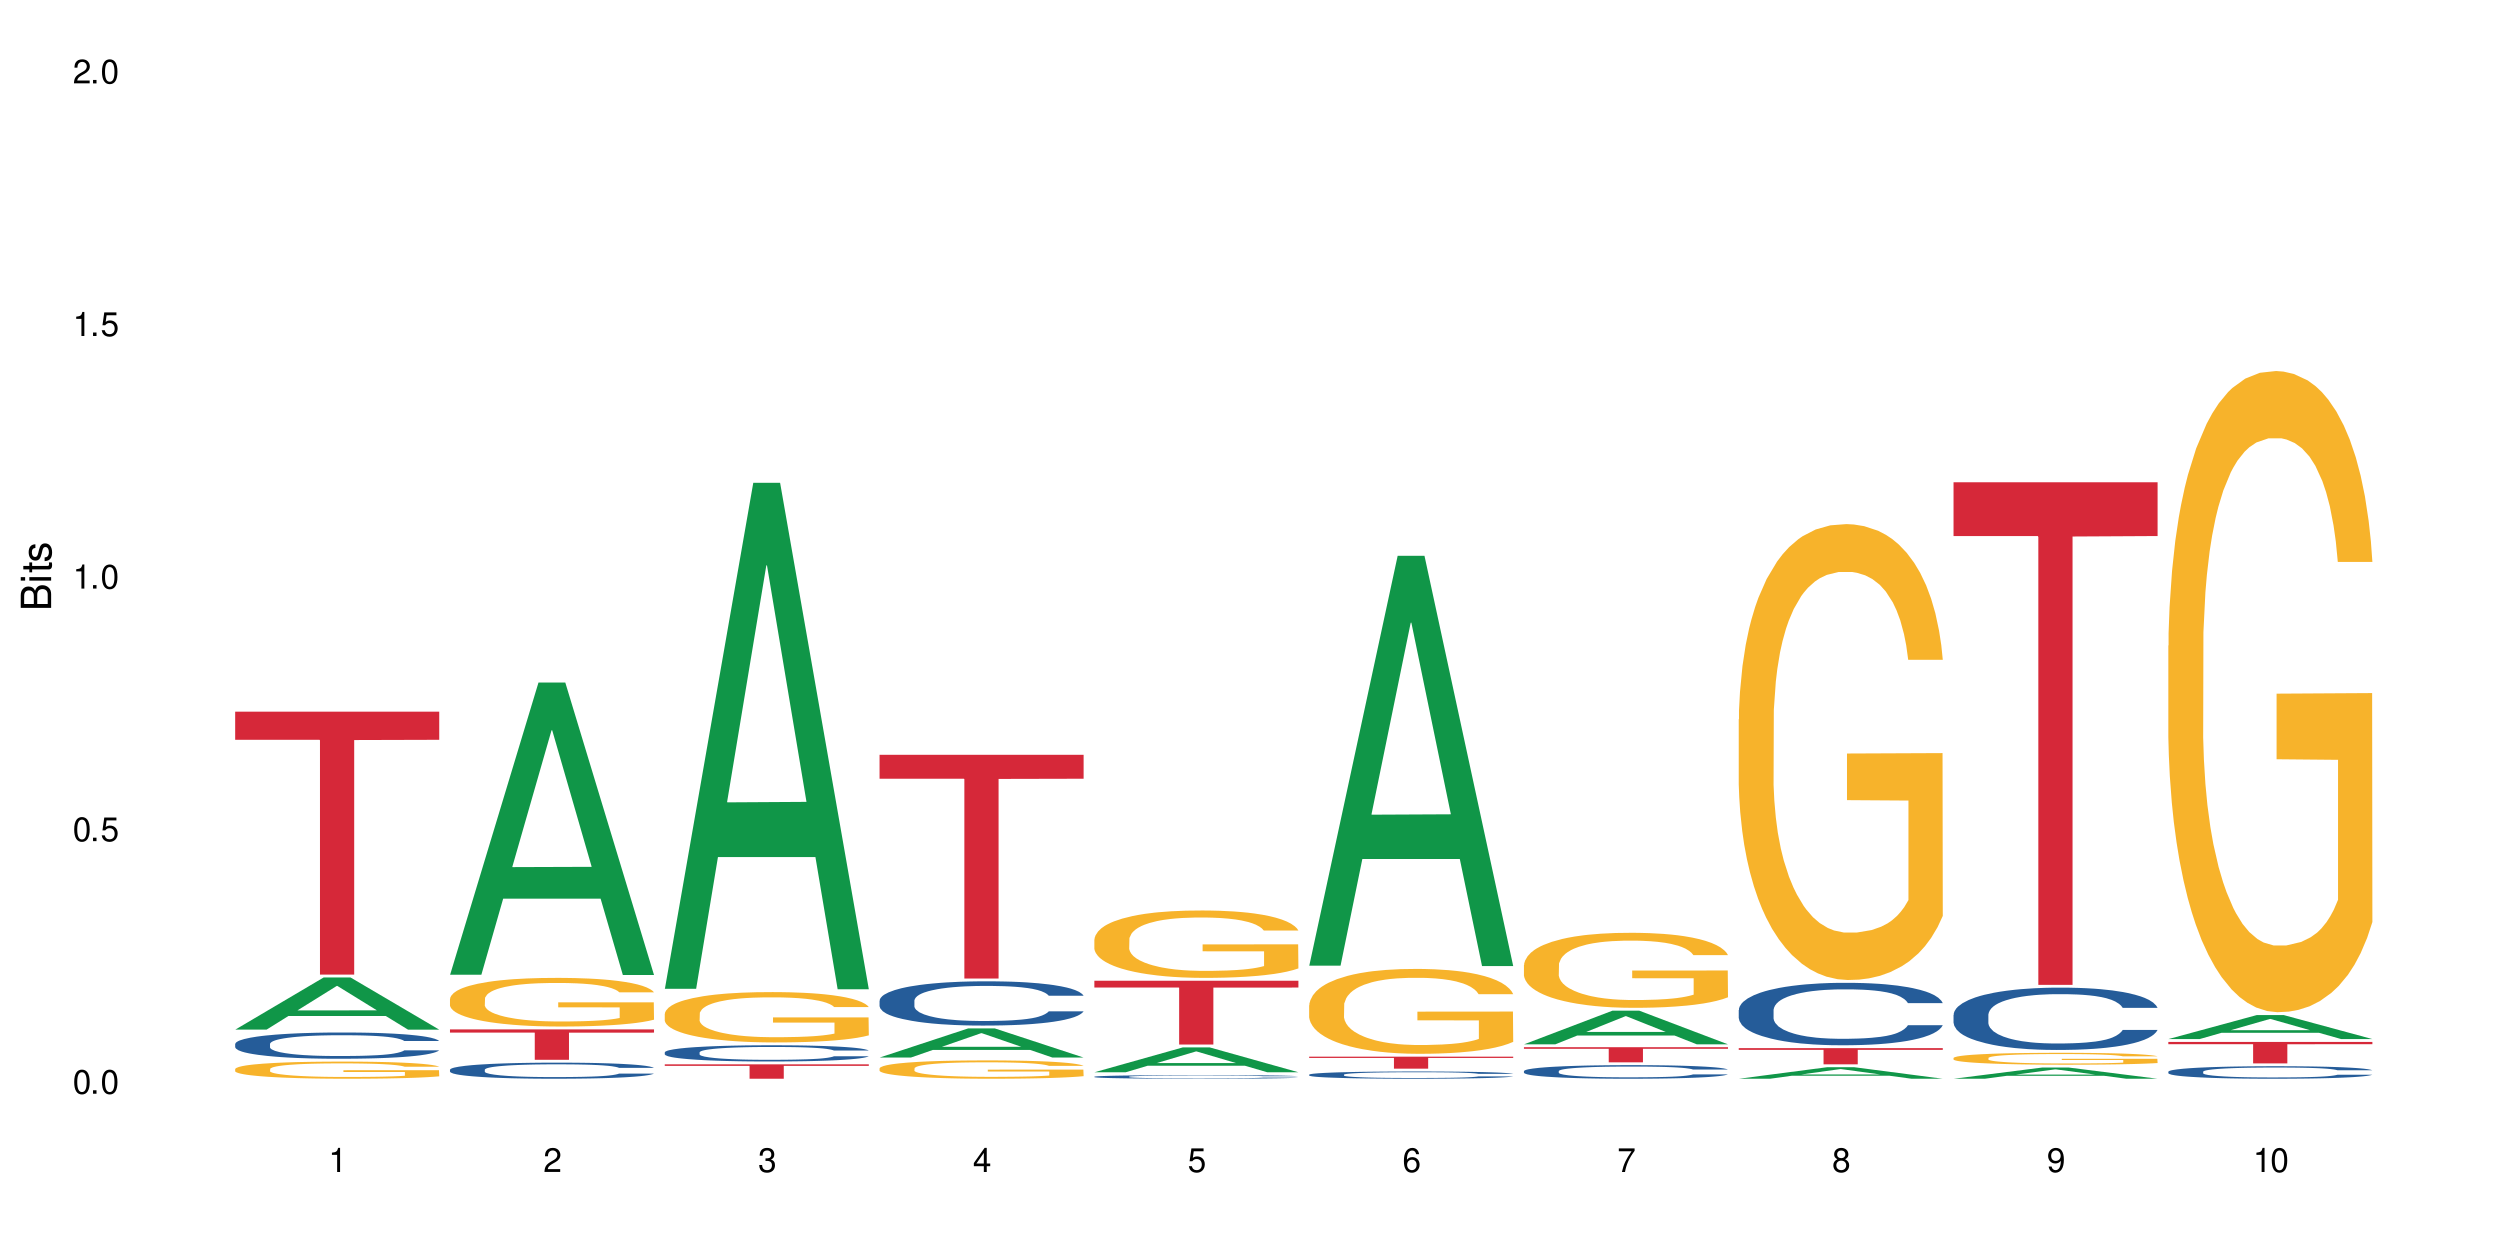 <?xml version="1.0" encoding="UTF-8"?>
<svg xmlns="http://www.w3.org/2000/svg" xmlns:xlink="http://www.w3.org/1999/xlink" width="720" height="360" viewBox="0 0 720 360">
<defs>
<g>
<g id="glyph-0-0">
</g>
<g id="glyph-0-1">
<path d="M 2.641 -6.938 C 2 -6.938 1.422 -6.656 1.078 -6.172 C 0.641 -5.562 0.406 -4.641 0.406 -3.359 C 0.406 -1.016 1.188 0.219 2.641 0.219 C 4.078 0.219 4.859 -1.016 4.859 -3.297 C 4.859 -4.641 4.656 -5.547 4.203 -6.172 C 3.844 -6.656 3.281 -6.938 2.641 -6.938 Z M 2.641 -6.188 C 3.547 -6.188 4 -5.25 4 -3.375 C 4 -1.406 3.562 -0.484 2.625 -0.484 C 1.734 -0.484 1.281 -1.438 1.281 -3.344 C 1.281 -5.25 1.734 -6.188 2.641 -6.188 Z M 2.641 -6.188 "/>
</g>
<g id="glyph-0-2">
<path d="M 1.828 -1 L 0.828 -1 L 0.828 0 L 1.828 0 Z M 1.828 -1 "/>
</g>
<g id="glyph-0-3">
<path d="M 4.562 -6.797 L 1.062 -6.797 L 0.547 -3.094 L 1.328 -3.094 C 1.719 -3.562 2.047 -3.734 2.578 -3.734 C 3.484 -3.734 4.062 -3.109 4.062 -2.094 C 4.062 -1.125 3.484 -0.531 2.578 -0.531 C 1.828 -0.531 1.375 -0.906 1.188 -1.672 L 0.328 -1.672 C 0.453 -1.109 0.547 -0.844 0.75 -0.594 C 1.125 -0.078 1.828 0.219 2.594 0.219 C 3.969 0.219 4.922 -0.781 4.922 -2.219 C 4.922 -3.562 4.031 -4.484 2.719 -4.484 C 2.25 -4.484 1.859 -4.359 1.469 -4.062 L 1.734 -5.969 L 4.562 -5.969 Z M 4.562 -6.797 "/>
</g>
<g id="glyph-0-4">
<path d="M 2.484 -4.938 L 2.484 0 L 3.328 0 L 3.328 -6.938 L 2.766 -6.938 C 2.469 -5.875 2.281 -5.734 0.984 -5.562 L 0.984 -4.938 Z M 2.484 -4.938 "/>
</g>
<g id="glyph-0-5">
<path d="M 4.859 -0.828 L 1.281 -0.828 C 1.359 -1.406 1.672 -1.781 2.5 -2.281 L 3.469 -2.828 C 4.406 -3.344 4.906 -4.062 4.906 -4.906 C 4.906 -5.484 4.672 -6.031 4.266 -6.406 C 3.859 -6.766 3.375 -6.938 2.719 -6.938 C 1.859 -6.938 1.219 -6.625 0.844 -6.031 C 0.609 -5.672 0.5 -5.234 0.484 -4.531 L 1.328 -4.531 C 1.359 -5.016 1.406 -5.281 1.531 -5.516 C 1.75 -5.938 2.188 -6.203 2.703 -6.203 C 3.469 -6.203 4.031 -5.641 4.031 -4.891 C 4.031 -4.344 3.719 -3.859 3.125 -3.516 L 2.234 -3 C 0.812 -2.172 0.406 -1.531 0.328 -0.016 L 4.859 -0.016 Z M 4.859 -0.828 "/>
</g>
<g id="glyph-0-6">
<path d="M 2.125 -3.188 L 2.578 -3.188 C 3.5 -3.188 3.984 -2.766 3.984 -1.922 C 3.984 -1.062 3.469 -0.531 2.594 -0.531 C 1.656 -0.531 1.203 -1 1.156 -2.016 L 0.312 -2.016 C 0.344 -1.453 0.438 -1.094 0.609 -0.781 C 0.953 -0.109 1.625 0.219 2.547 0.219 C 3.953 0.219 4.859 -0.625 4.859 -1.938 C 4.859 -2.828 4.516 -3.297 3.703 -3.594 C 4.344 -3.844 4.656 -4.328 4.656 -5.031 C 4.656 -6.219 3.875 -6.938 2.578 -6.938 C 1.203 -6.938 0.484 -6.172 0.453 -4.703 L 1.297 -4.703 C 1.312 -5.125 1.344 -5.359 1.453 -5.578 C 1.641 -5.969 2.062 -6.203 2.594 -6.203 C 3.344 -6.203 3.797 -5.75 3.797 -5 C 3.797 -4.516 3.609 -4.219 3.25 -4.047 C 3.016 -3.953 2.703 -3.922 2.125 -3.906 Z M 2.125 -3.188 "/>
</g>
<g id="glyph-0-7">
<path d="M 3.141 -1.672 L 3.141 0 L 3.984 0 L 3.984 -1.672 L 4.984 -1.672 L 4.984 -2.438 L 3.984 -2.438 L 3.984 -6.938 L 3.359 -6.938 L 0.266 -2.578 L 0.266 -1.672 Z M 3.141 -2.438 L 1 -2.438 L 3.141 -5.5 Z M 3.141 -2.438 "/>
</g>
<g id="glyph-0-8">
<path d="M 4.781 -5.125 C 4.609 -6.266 3.891 -6.938 2.844 -6.938 C 2.094 -6.938 1.422 -6.578 1.031 -5.953 C 0.594 -5.266 0.406 -4.422 0.406 -3.172 C 0.406 -2 0.578 -1.25 0.984 -0.641 C 1.359 -0.078 1.953 0.219 2.703 0.219 C 3.984 0.219 4.922 -0.75 4.922 -2.094 C 4.922 -3.375 4.062 -4.281 2.844 -4.281 C 2.172 -4.281 1.641 -4.031 1.281 -3.516 C 1.281 -5.234 1.828 -6.188 2.797 -6.188 C 3.391 -6.188 3.797 -5.797 3.938 -5.125 Z M 2.734 -3.531 C 3.547 -3.531 4.062 -2.953 4.062 -2.031 C 4.062 -1.156 3.484 -0.531 2.703 -0.531 C 1.922 -0.531 1.328 -1.188 1.328 -2.078 C 1.328 -2.938 1.906 -3.531 2.734 -3.531 Z M 2.734 -3.531 "/>
</g>
<g id="glyph-0-9">
<path d="M 4.984 -6.797 L 0.438 -6.797 L 0.438 -5.969 L 4.109 -5.969 C 2.5 -3.656 1.828 -2.234 1.328 0 L 2.219 0 C 2.594 -2.172 3.453 -4.047 4.984 -6.094 Z M 4.984 -6.797 "/>
</g>
<g id="glyph-0-10">
<path d="M 3.75 -3.656 C 4.469 -4.094 4.688 -4.438 4.688 -5.078 C 4.688 -6.172 3.844 -6.938 2.641 -6.938 C 1.438 -6.938 0.594 -6.172 0.594 -5.094 C 0.594 -4.438 0.812 -4.094 1.516 -3.656 C 0.734 -3.266 0.359 -2.703 0.359 -1.922 C 0.359 -0.656 1.281 0.219 2.641 0.219 C 3.984 0.219 4.922 -0.656 4.922 -1.922 C 4.922 -2.703 4.531 -3.266 3.75 -3.656 Z M 2.641 -6.188 C 3.359 -6.188 3.812 -5.75 3.812 -5.062 C 3.812 -4.406 3.344 -3.984 2.641 -3.984 C 1.922 -3.984 1.453 -4.406 1.453 -5.078 C 1.453 -5.75 1.922 -6.188 2.641 -6.188 Z M 2.641 -3.266 C 3.484 -3.266 4.062 -2.719 4.062 -1.906 C 4.062 -1.078 3.484 -0.531 2.625 -0.531 C 1.797 -0.531 1.219 -1.094 1.219 -1.906 C 1.219 -2.719 1.781 -3.266 2.641 -3.266 Z M 2.641 -3.266 "/>
</g>
<g id="glyph-0-11">
<path d="M 0.516 -1.578 C 0.672 -0.453 1.406 0.219 2.438 0.219 C 3.188 0.219 3.859 -0.141 4.266 -0.766 C 4.688 -1.453 4.891 -2.297 4.891 -3.547 C 4.891 -4.719 4.703 -5.453 4.312 -6.078 C 3.938 -6.641 3.344 -6.938 2.594 -6.938 C 1.297 -6.938 0.359 -5.969 0.359 -4.625 C 0.359 -3.344 1.234 -2.453 2.453 -2.453 C 3.094 -2.453 3.578 -2.672 4.016 -3.203 C 4 -1.484 3.469 -0.531 2.5 -0.531 C 1.906 -0.531 1.484 -0.906 1.359 -1.578 Z M 2.578 -6.203 C 3.375 -6.203 3.969 -5.531 3.969 -4.641 C 3.969 -3.797 3.391 -3.188 2.547 -3.188 C 1.734 -3.188 1.234 -3.766 1.234 -4.688 C 1.234 -5.562 1.797 -6.203 2.578 -6.203 Z M 2.578 -6.203 "/>
</g>
<g id="glyph-1-0">
</g>
<g id="glyph-1-1">
<path d="M 0 -0.953 L 0 -4.891 C 0 -5.719 -0.234 -6.344 -0.734 -6.797 C -1.188 -7.234 -1.812 -7.469 -2.5 -7.469 C -3.547 -7.469 -4.188 -7 -4.625 -5.875 C -4.984 -6.688 -5.625 -7.094 -6.531 -7.094 C -7.172 -7.094 -7.734 -6.859 -8.141 -6.391 C -8.562 -5.922 -8.75 -5.344 -8.75 -4.5 L -8.75 -0.953 Z M -4.984 -2.062 L -7.766 -2.062 L -7.766 -4.219 C -7.766 -4.844 -7.688 -5.203 -7.453 -5.5 C -7.219 -5.812 -6.859 -5.969 -6.375 -5.969 C -5.891 -5.969 -5.531 -5.812 -5.297 -5.5 C -5.062 -5.203 -4.984 -4.844 -4.984 -4.219 Z M -0.984 -2.062 L -4 -2.062 L -4 -4.781 C -4 -5.766 -3.438 -6.359 -2.484 -6.359 C -1.547 -6.359 -0.984 -5.766 -0.984 -4.781 Z M -0.984 -2.062 "/>
</g>
<g id="glyph-1-2">
<path d="M -6.281 -1.797 L -6.281 -0.797 L 0 -0.797 L 0 -1.797 Z M -8.75 -1.797 L -8.75 -0.797 L -7.484 -0.797 L -7.484 -1.797 Z M -8.75 -1.797 "/>
</g>
<g id="glyph-1-3">
<path d="M -6.281 -3.047 L -6.281 -2.016 L -8.016 -2.016 L -8.016 -1.016 L -6.281 -1.016 L -6.281 -0.172 L -5.469 -0.172 L -5.469 -1.016 L -0.719 -1.016 C -0.078 -1.016 0.281 -1.453 0.281 -2.234 C 0.281 -2.5 0.25 -2.719 0.188 -3.047 L -0.641 -3.047 C -0.609 -2.906 -0.594 -2.766 -0.594 -2.562 C -0.594 -2.141 -0.719 -2.016 -1.156 -2.016 L -5.469 -2.016 L -5.469 -3.047 Z M -6.281 -3.047 "/>
</g>
<g id="glyph-1-4">
<path d="M -4.531 -5.25 C -5.766 -5.25 -6.469 -4.422 -6.469 -2.969 C -6.469 -1.516 -5.719 -0.562 -4.547 -0.562 C -3.562 -0.562 -3.094 -1.062 -2.734 -2.562 L -2.516 -3.484 C -2.344 -4.188 -2.094 -4.469 -1.641 -4.469 C -1.047 -4.469 -0.641 -3.875 -0.641 -3 C -0.641 -2.453 -0.797 -2 -1.062 -1.75 C -1.25 -1.594 -1.422 -1.531 -1.875 -1.469 L -1.875 -0.406 C -0.422 -0.453 0.281 -1.266 0.281 -2.922 C 0.281 -4.5 -0.5 -5.516 -1.719 -5.516 C -2.656 -5.516 -3.172 -4.984 -3.469 -3.734 L -3.703 -2.766 C -3.891 -1.953 -4.156 -1.609 -4.594 -1.609 C -5.188 -1.609 -5.547 -2.125 -5.547 -2.938 C -5.547 -3.75 -5.203 -4.172 -4.531 -4.203 Z M -4.531 -5.25 "/>
</g>
</g>
</defs>
<rect x="-72" y="-36" width="864" height="432" fill="rgb(100%, 100%, 100%)" fill-opacity="1"/>
<path fill-rule="nonzero" fill="rgb(6.275%, 58.824%, 28.235%)" fill-opacity="1" d="M 67.73 296.531 L 67.793 296.516 L 93.223 281.504 L 100.945 281.504 L 126.5 296.543 L 117.52 296.543 L 111.117 292.617 L 83.051 292.617 L 76.773 296.531 L 67.73 296.531 L 85.75 290.996 L 108.543 290.98 L 97.176 283.961 L 97.051 283.945 L 96.926 283.988 L 85.688 290.98 L 85.75 290.996 Z M 67.73 296.531 "/>
<path fill-rule="nonzero" fill="rgb(14.51%, 36.078%, 60%)" fill-opacity="1" d="M 67.73 300.652 L 67.801 300.645 L 67.801 300.48 L 68.02 300.219 L 68.52 299.887 L 69.02 299.656 L 70.312 299.25 L 72.102 298.855 L 73.965 298.551 L 75.328 298.371 L 76.547 298.234 L 79.34 297.977 L 81.133 297.848 L 83.066 297.73 L 85.434 297.613 L 87.152 297.543 L 91.023 297.434 L 93.891 297.383 L 96.113 297.363 L 100.914 297.363 L 103.781 297.391 L 105.859 297.426 L 108.152 297.48 L 110.086 297.543 L 113.457 297.695 L 116.465 297.887 L 117.828 298 L 119.977 298.215 L 121.625 298.422 L 122.773 298.602 L 124.062 298.855 L 125.207 299.168 L 126.07 299.52 L 126.5 299.816 L 116.465 299.816 L 115.965 299.539 L 115.391 299.324 L 114.316 299.043 L 113.238 298.844 L 111.734 298.641 L 110.375 298.512 L 108.512 298.379 L 106.863 298.297 L 105.141 298.234 L 103.492 298.191 L 100.34 298.152 L 96.684 298.152 L 95.324 298.164 L 92.527 298.219 L 91.023 298.27 L 88.871 298.363 L 87.367 298.453 L 85.578 298.594 L 84.359 298.711 L 82.852 298.891 L 81.777 299.051 L 80.559 299.277 L 79.844 299.449 L 79.199 299.645 L 78.625 299.871 L 78.195 300.113 L 77.906 300.367 L 77.766 300.617 L 77.766 301.688 L 77.906 301.938 L 78.266 302.227 L 79.199 302.648 L 80.559 303.016 L 82.137 303.305 L 83.641 303.512 L 84.5 303.609 L 85.648 303.719 L 87.441 303.859 L 90.02 303.996 L 91.523 304.051 L 93.816 304.105 L 96.184 304.133 L 99.336 304.133 L 102.133 304.105 L 103.996 304.074 L 105.93 304.016 L 108.582 303.898 L 110.23 303.789 L 111.664 303.656 L 112.738 303.527 L 113.457 303.414 L 114.531 303.203 L 115.391 302.969 L 116.035 302.727 L 116.465 302.488 L 126.5 302.488 L 126.07 302.766 L 125.422 303.035 L 124.777 303.234 L 123.777 303.477 L 122.629 303.691 L 120.98 303.934 L 119.617 304.094 L 117.828 304.266 L 116.18 304.398 L 114.387 304.516 L 111.734 304.652 L 110.016 304.723 L 108.152 304.785 L 105.93 304.84 L 103.137 304.887 L 100.125 304.914 L 97.328 304.922 L 94.32 304.91 L 92.098 304.879 L 89.16 304.82 L 85.504 304.695 L 82.852 304.562 L 80.773 304.434 L 78.984 304.293 L 76.977 304.105 L 74.395 303.805 L 72.82 303.566 L 71.746 303.375 L 70.527 303.105 L 69.664 302.863 L 68.664 302.477 L 67.945 301.984 L 67.73 301.605 Z M 67.73 300.652 "/>
<path fill-rule="nonzero" fill="rgb(96.863%, 70.196%, 16.863%)" fill-opacity="1" d="M 67.73 307.855 L 67.801 307.852 L 67.801 307.762 L 68.09 307.559 L 68.805 307.277 L 69.738 307.047 L 70.742 306.867 L 71.387 306.773 L 72.461 306.637 L 73.395 306.539 L 75.758 306.336 L 78.77 306.148 L 80.418 306.066 L 82.281 305.988 L 84.93 305.902 L 86.148 305.871 L 89.875 305.801 L 94.105 305.754 L 98.762 305.742 L 100.914 305.746 L 103.852 305.762 L 107.863 305.812 L 110.16 305.859 L 111.949 305.902 L 113.812 305.961 L 116.105 306.051 L 118.258 306.16 L 119.977 306.27 L 121.695 306.402 L 123.129 306.547 L 124.348 306.707 L 125.422 306.895 L 126.07 307.055 L 126.5 307.211 L 116.535 307.211 L 115.965 307.055 L 115.32 306.93 L 114.242 306.781 L 113.168 306.676 L 112.094 306.59 L 110.086 306.473 L 108.367 306.398 L 106.215 306.336 L 104.137 306.297 L 101.773 306.27 L 100.34 306.258 L 96.543 306.258 L 93.102 306.289 L 91.094 306.328 L 89.66 306.363 L 87.656 306.43 L 86.438 306.484 L 85.719 306.52 L 83.57 306.66 L 82.137 306.785 L 81.348 306.871 L 80.344 307.008 L 79.629 307.129 L 78.84 307.309 L 78.41 307.445 L 77.836 307.75 L 77.766 308.562 L 77.98 308.734 L 78.41 308.918 L 78.984 309.082 L 79.844 309.254 L 80.703 309.383 L 82.207 309.559 L 83.496 309.676 L 84.5 309.754 L 86.438 309.875 L 87.227 309.914 L 89.09 309.996 L 91.023 310.059 L 93.387 310.113 L 95.18 310.141 L 98.047 310.164 L 101.703 310.164 L 106 310.137 L 108.727 310.102 L 110.59 310.066 L 111.809 310.031 L 113.312 309.984 L 114.387 309.938 L 115.391 309.891 L 116.609 309.812 L 116.609 308.734 L 98.906 308.73 L 98.906 308.227 L 126.426 308.219 L 126.5 309.984 L 124.992 310.105 L 123.129 310.223 L 121.34 310.312 L 119.477 310.391 L 116.824 310.477 L 114.672 310.527 L 111.375 310.594 L 108.367 310.633 L 105.215 310.66 L 102.418 310.672 L 99.121 310.68 L 96.184 310.668 L 93.031 310.641 L 90.52 310.605 L 88.227 310.559 L 85.934 310.5 L 83.066 310.406 L 81.203 310.332 L 79.27 310.234 L 77.336 310.125 L 75.613 310 L 74.469 309.906 L 73.32 309.797 L 72.102 309.664 L 70.957 309.512 L 70.098 309.371 L 69.309 309.211 L 68.734 309.062 L 68.16 308.859 L 67.875 308.699 L 67.73 308.559 Z M 67.73 307.855 "/>
<path fill-rule="nonzero" fill="rgb(83.922%, 15.686%, 22.353%)" fill-opacity="1" d="M 67.73 204.957 L 126.5 204.957 L 126.5 213.062 L 102.008 213.133 L 102.008 280.684 L 92.152 280.684 L 92.152 213.203 L 92.008 213.062 L 67.73 213.062 Z M 67.73 204.957 "/>
<path fill-rule="nonzero" fill="rgb(6.275%, 58.824%, 28.235%)" fill-opacity="1" d="M 129.594 280.73 L 129.656 280.652 L 155.082 196.578 L 162.805 196.578 L 188.359 280.809 L 179.383 280.809 L 172.977 258.824 L 144.91 258.824 L 138.633 280.73 L 129.594 280.73 L 147.613 249.727 L 170.402 249.648 L 159.039 210.34 L 158.914 210.262 L 158.789 210.5 L 147.547 249.648 L 147.613 249.727 Z M 129.594 280.73 "/>
<path fill-rule="nonzero" fill="rgb(14.51%, 36.078%, 60%)" fill-opacity="1" d="M 129.594 308.062 L 129.664 308.059 L 129.664 307.957 L 129.879 307.797 L 130.379 307.594 L 130.883 307.453 L 132.172 307.203 L 133.965 306.961 L 135.828 306.773 L 137.188 306.664 L 138.406 306.582 L 141.203 306.422 L 142.992 306.344 L 144.93 306.27 L 147.293 306.199 L 149.016 306.156 L 152.883 306.09 L 155.75 306.059 L 157.973 306.047 L 162.773 306.047 L 165.641 306.062 L 167.719 306.086 L 170.012 306.117 L 171.949 306.156 L 175.316 306.25 L 178.324 306.367 L 179.688 306.438 L 181.836 306.566 L 183.484 306.695 L 184.633 306.805 L 185.922 306.961 L 187.07 307.152 L 187.93 307.367 L 188.359 307.551 L 178.324 307.551 L 177.824 307.379 L 177.25 307.25 L 176.176 307.074 L 175.102 306.953 L 173.598 306.832 L 172.234 306.75 L 170.371 306.668 L 168.723 306.617 L 167.004 306.582 L 165.355 306.555 L 162.199 306.531 L 158.547 306.531 L 157.184 306.539 L 154.391 306.57 L 152.883 306.602 L 150.734 306.66 L 149.23 306.715 L 147.438 306.801 L 146.219 306.871 L 144.715 306.984 L 143.641 307.078 L 142.422 307.219 L 141.703 307.324 L 141.059 307.445 L 140.484 307.582 L 140.055 307.73 L 139.77 307.887 L 139.625 308.039 L 139.625 308.695 L 139.77 308.848 L 140.129 309.027 L 141.059 309.285 L 142.422 309.508 L 143.996 309.688 L 145.504 309.812 L 146.363 309.875 L 147.508 309.941 L 149.301 310.027 L 151.879 310.109 L 153.387 310.145 L 155.68 310.18 L 158.043 310.195 L 161.199 310.195 L 163.992 310.18 L 165.855 310.156 L 167.789 310.125 L 170.441 310.051 L 172.09 309.984 L 173.523 309.902 L 174.598 309.824 L 175.316 309.754 L 176.391 309.625 L 177.25 309.48 L 177.895 309.332 L 178.324 309.188 L 188.359 309.188 L 187.93 309.355 L 187.285 309.523 L 186.641 309.645 L 185.637 309.793 L 184.488 309.926 L 182.84 310.074 L 181.48 310.168 L 179.688 310.277 L 178.039 310.355 L 176.246 310.43 L 173.598 310.512 L 171.875 310.555 L 170.012 310.594 L 167.789 310.625 L 164.996 310.656 L 161.984 310.672 L 159.191 310.68 L 156.18 310.668 L 153.957 310.652 L 151.02 310.613 L 147.367 310.539 L 144.715 310.457 L 142.637 310.379 L 140.844 310.293 L 138.836 310.18 L 136.258 309.992 L 134.68 309.848 L 133.605 309.73 L 132.387 309.566 L 131.527 309.418 L 130.523 309.18 L 129.809 308.879 L 129.594 308.645 Z M 129.594 308.062 "/>
<path fill-rule="nonzero" fill="rgb(96.863%, 70.196%, 16.863%)" fill-opacity="1" d="M 129.594 287.629 L 129.664 287.617 L 129.664 287.363 L 129.949 286.785 L 130.668 285.992 L 131.598 285.34 L 132.602 284.828 L 133.246 284.559 L 134.32 284.176 L 135.254 283.895 L 137.617 283.316 L 140.629 282.781 L 142.277 282.551 L 144.141 282.332 L 146.793 282.09 L 148.012 282 L 151.738 281.797 L 155.965 281.668 L 160.625 281.629 L 162.773 281.641 L 165.711 281.691 L 169.727 281.832 L 172.02 281.961 L 173.812 282.09 L 175.676 282.254 L 177.969 282.512 L 180.117 282.82 L 181.836 283.125 L 183.559 283.508 L 184.992 283.918 L 186.211 284.367 L 187.285 284.906 L 187.93 285.352 L 188.359 285.801 L 178.398 285.801 L 177.824 285.352 L 177.18 285.008 L 176.105 284.586 L 175.031 284.277 L 173.953 284.035 L 171.949 283.703 L 170.227 283.496 L 168.078 283.316 L 166 283.203 L 163.633 283.125 L 162.199 283.102 L 158.402 283.102 L 154.961 283.191 L 152.957 283.293 L 151.523 283.395 L 149.516 283.586 L 148.297 283.738 L 147.582 283.844 L 145.43 284.238 L 143.996 284.598 L 143.207 284.84 L 142.207 285.223 L 141.488 285.57 L 140.699 286.082 L 140.27 286.465 L 139.695 287.336 L 139.625 289.641 L 139.84 290.125 L 140.27 290.648 L 140.844 291.109 L 141.703 291.598 L 142.562 291.969 L 144.07 292.469 L 145.359 292.801 L 146.363 293.016 L 148.297 293.363 L 149.086 293.477 L 150.949 293.707 L 152.883 293.887 L 155.25 294.039 L 157.039 294.117 L 159.906 294.184 L 163.562 294.184 L 167.863 294.105 L 170.586 294.004 L 172.449 293.898 L 173.668 293.812 L 175.172 293.668 L 176.246 293.543 L 177.25 293.402 L 178.469 293.184 L 178.469 290.125 L 160.766 290.113 L 160.766 288.68 L 188.289 288.668 L 188.359 293.668 L 186.855 294.016 L 184.992 294.348 L 183.199 294.605 L 181.336 294.82 L 178.684 295.066 L 176.535 295.219 L 173.238 295.398 L 170.227 295.512 L 167.074 295.59 L 164.277 295.629 L 160.984 295.641 L 158.043 295.613 L 154.891 295.539 L 152.383 295.438 L 150.09 295.309 L 147.797 295.141 L 144.93 294.871 L 143.066 294.656 L 141.129 294.387 L 139.195 294.066 L 137.477 293.723 L 136.328 293.453 L 135.184 293.145 L 133.965 292.762 L 132.816 292.328 L 131.957 291.93 L 131.168 291.48 L 130.594 291.059 L 130.023 290.484 L 129.734 290.023 L 129.594 289.625 Z M 129.594 287.629 "/>
<path fill-rule="nonzero" fill="rgb(83.922%, 15.686%, 22.353%)" fill-opacity="1" d="M 129.594 296.461 L 188.359 296.461 L 188.359 297.398 L 163.867 297.406 L 163.867 305.227 L 154.012 305.227 L 154.012 297.414 L 153.871 297.398 L 129.594 297.398 Z M 129.594 296.461 "/>
<path fill-rule="nonzero" fill="rgb(6.275%, 58.824%, 28.235%)" fill-opacity="1" d="M 191.453 284.766 L 191.516 284.629 L 216.945 139.039 L 224.668 139.039 L 250.219 284.902 L 241.242 284.902 L 234.84 246.828 L 206.773 246.828 L 200.492 284.766 L 191.453 284.766 L 209.473 231.078 L 232.266 230.938 L 220.898 162.871 L 220.773 162.734 L 220.648 163.145 L 209.41 230.938 L 209.473 231.078 Z M 191.453 284.766 "/>
<path fill-rule="nonzero" fill="rgb(14.51%, 36.078%, 60%)" fill-opacity="1" d="M 191.453 303.07 L 191.523 303.066 L 191.523 302.965 L 191.738 302.805 L 192.242 302.598 L 192.742 302.457 L 194.031 302.207 L 195.824 301.961 L 197.688 301.773 L 199.051 301.664 L 200.27 301.578 L 203.062 301.422 L 204.855 301.34 L 206.789 301.266 L 209.156 301.195 L 210.875 301.152 L 214.746 301.082 L 217.613 301.055 L 219.832 301.043 L 224.637 301.043 L 227.5 301.059 L 229.582 301.078 L 231.875 301.113 L 233.809 301.152 L 237.176 301.246 L 240.188 301.367 L 241.547 301.434 L 243.699 301.566 L 245.348 301.695 L 246.492 301.805 L 247.785 301.961 L 248.93 302.156 L 249.789 302.371 L 250.219 302.555 L 240.188 302.555 L 239.684 302.387 L 239.113 302.254 L 238.035 302.078 L 236.961 301.953 L 235.457 301.832 L 234.094 301.75 L 232.23 301.668 L 230.582 301.617 L 228.863 301.578 L 227.215 301.555 L 224.062 301.527 L 220.406 301.527 L 219.043 301.535 L 216.25 301.57 L 214.746 301.602 L 212.594 301.66 L 211.09 301.715 L 209.297 301.801 L 208.078 301.875 L 206.574 301.984 L 205.5 302.082 L 204.281 302.223 L 203.566 302.328 L 202.918 302.449 L 202.348 302.59 L 201.918 302.738 L 201.629 302.898 L 201.484 303.051 L 201.484 303.711 L 201.629 303.867 L 201.988 304.047 L 202.918 304.305 L 204.281 304.531 L 205.859 304.711 L 207.363 304.84 L 208.223 304.898 L 209.371 304.965 L 211.16 305.051 L 213.742 305.137 L 215.246 305.172 L 217.539 305.207 L 219.906 305.223 L 223.059 305.223 L 225.852 305.207 L 227.715 305.184 L 229.652 305.148 L 232.305 305.078 L 233.953 305.008 L 235.387 304.93 L 236.461 304.848 L 237.176 304.777 L 238.254 304.648 L 239.113 304.5 L 239.758 304.352 L 240.188 304.207 L 250.219 304.207 L 249.789 304.379 L 249.145 304.543 L 248.5 304.668 L 247.496 304.816 L 246.352 304.949 L 244.703 305.098 L 243.34 305.195 L 241.547 305.305 L 239.898 305.383 L 238.109 305.457 L 235.457 305.543 L 233.738 305.586 L 231.875 305.625 L 229.652 305.656 L 226.855 305.688 L 223.848 305.703 L 221.051 305.707 L 218.043 305.699 L 215.82 305.684 L 212.883 305.645 L 209.227 305.566 L 206.574 305.488 L 204.496 305.406 L 202.703 305.32 L 200.699 305.207 L 198.117 305.02 L 196.543 304.871 L 195.465 304.754 L 194.246 304.586 L 193.387 304.438 L 192.383 304.199 L 191.668 303.895 L 191.453 303.66 Z M 191.453 303.07 "/>
<path fill-rule="nonzero" fill="rgb(96.863%, 70.196%, 16.863%)" fill-opacity="1" d="M 191.453 291.934 L 191.523 291.918 L 191.523 291.652 L 191.812 291.059 L 192.527 290.238 L 193.461 289.562 L 194.461 289.031 L 195.109 288.754 L 196.184 288.355 L 197.113 288.066 L 199.48 287.469 L 202.488 286.914 L 204.137 286.676 L 206 286.449 L 208.652 286.199 L 209.871 286.105 L 213.598 285.895 L 217.828 285.762 L 222.484 285.723 L 224.637 285.734 L 227.574 285.785 L 231.586 285.934 L 233.879 286.066 L 235.672 286.199 L 237.535 286.371 L 239.828 286.633 L 241.98 286.953 L 243.699 287.27 L 245.418 287.668 L 246.852 288.09 L 248.07 288.555 L 249.145 289.109 L 249.789 289.574 L 250.219 290.039 L 240.258 290.039 L 239.684 289.574 L 239.039 289.219 L 237.965 288.781 L 236.891 288.461 L 235.816 288.211 L 233.809 287.867 L 232.09 287.656 L 229.938 287.469 L 227.859 287.352 L 225.496 287.27 L 224.062 287.242 L 220.262 287.242 L 216.824 287.336 L 214.816 287.441 L 213.383 287.547 L 211.375 287.746 L 210.156 287.906 L 209.441 288.012 L 207.293 288.422 L 205.859 288.793 L 205.07 289.047 L 204.066 289.441 L 203.348 289.801 L 202.562 290.328 L 202.133 290.727 L 201.559 291.629 L 201.484 294.012 L 201.703 294.516 L 202.133 295.059 L 202.703 295.535 L 203.566 296.039 L 204.426 296.422 L 205.93 296.938 L 207.219 297.281 L 208.223 297.508 L 210.156 297.863 L 210.945 297.984 L 212.809 298.223 L 214.746 298.41 L 217.109 298.566 L 218.902 298.648 L 221.77 298.711 L 225.422 298.711 L 229.723 298.633 L 232.445 298.527 L 234.309 298.422 L 235.527 298.328 L 237.035 298.184 L 238.109 298.051 L 239.113 297.906 L 240.332 297.68 L 240.332 294.516 L 222.629 294.5 L 222.629 293.02 L 250.148 293.004 L 250.219 298.184 L 248.715 298.539 L 246.852 298.887 L 245.059 299.148 L 243.195 299.375 L 240.547 299.625 L 238.395 299.785 L 235.098 299.973 L 232.09 300.09 L 228.934 300.168 L 226.141 300.211 L 222.844 300.223 L 219.906 300.195 L 216.75 300.117 L 214.242 300.012 L 211.949 299.879 L 209.656 299.707 L 206.789 299.43 L 204.926 299.203 L 202.992 298.926 L 201.055 298.594 L 199.336 298.234 L 198.191 297.957 L 197.043 297.641 L 195.824 297.242 L 194.68 296.793 L 193.816 296.383 L 193.031 295.918 L 192.457 295.48 L 191.883 294.887 L 191.598 294.41 L 191.453 294 Z M 191.453 291.934 "/>
<path fill-rule="nonzero" fill="rgb(83.922%, 15.686%, 22.353%)" fill-opacity="1" d="M 191.453 306.527 L 250.219 306.527 L 250.219 306.973 L 225.727 306.977 L 225.727 310.68 L 215.875 310.68 L 215.875 306.98 L 215.73 306.973 L 191.453 306.973 Z M 191.453 306.527 "/>
<path fill-rule="nonzero" fill="rgb(6.275%, 58.824%, 28.235%)" fill-opacity="1" d="M 253.312 304.57 L 253.375 304.562 L 278.805 296.188 L 286.527 296.188 L 312.082 304.578 L 303.102 304.578 L 296.699 302.387 L 268.633 302.387 L 262.355 304.57 L 253.312 304.57 L 271.332 301.48 L 294.125 301.473 L 282.762 297.559 L 282.633 297.551 L 282.508 297.574 L 271.27 301.473 L 271.332 301.48 Z M 253.312 304.57 "/>
<path fill-rule="nonzero" fill="rgb(14.51%, 36.078%, 60%)" fill-opacity="1" d="M 253.312 288.172 L 253.387 288.16 L 253.387 287.879 L 253.602 287.438 L 254.102 286.879 L 254.605 286.492 L 255.895 285.809 L 257.684 285.145 L 259.547 284.629 L 260.91 284.328 L 262.129 284.094 L 264.922 283.664 L 266.715 283.441 L 268.652 283.246 L 271.016 283.047 L 272.734 282.93 L 276.605 282.742 L 279.473 282.664 L 281.695 282.629 L 286.496 282.629 L 289.363 282.676 L 291.441 282.73 L 293.734 282.824 L 295.668 282.93 L 299.039 283.188 L 302.047 283.512 L 303.41 283.699 L 305.559 284.059 L 307.207 284.41 L 308.355 284.711 L 309.645 285.145 L 310.793 285.668 L 311.652 286.262 L 312.082 286.762 L 302.047 286.762 L 301.547 286.297 L 300.973 285.934 L 299.898 285.457 L 298.824 285.121 L 297.316 284.781 L 295.957 284.562 L 294.094 284.34 L 292.445 284.199 L 290.723 284.094 L 289.074 284.023 L 285.922 283.957 L 282.266 283.957 L 280.906 283.977 L 278.109 284.07 L 276.605 284.152 L 274.457 284.316 L 272.949 284.469 L 271.16 284.699 L 269.941 284.898 L 268.434 285.203 L 267.359 285.469 L 266.141 285.852 L 265.426 286.145 L 264.781 286.469 L 264.207 286.855 L 263.777 287.262 L 263.492 287.691 L 263.348 288.113 L 263.348 289.918 L 263.492 290.336 L 263.848 290.824 L 264.781 291.535 L 266.141 292.152 L 267.719 292.645 L 269.223 292.992 L 270.082 293.156 L 271.23 293.34 L 273.023 293.574 L 275.602 293.809 L 277.105 293.898 L 279.402 293.992 L 281.766 294.039 L 284.918 294.039 L 287.715 293.992 L 289.578 293.934 L 291.512 293.844 L 294.164 293.645 L 295.812 293.457 L 297.246 293.238 L 298.32 293.016 L 299.039 292.828 L 300.113 292.469 L 300.973 292.07 L 301.617 291.664 L 302.047 291.27 L 312.082 291.27 L 311.652 291.734 L 311.008 292.188 L 310.363 292.527 L 309.359 292.934 L 308.211 293.293 L 306.562 293.703 L 305.203 293.969 L 303.41 294.262 L 301.762 294.484 L 299.969 294.68 L 297.316 294.914 L 295.598 295.031 L 293.734 295.137 L 291.512 295.227 L 288.719 295.309 L 285.707 295.355 L 282.914 295.367 L 279.902 295.344 L 277.68 295.297 L 274.742 295.191 L 271.086 294.984 L 268.434 294.762 L 266.355 294.539 L 264.566 294.309 L 262.559 293.992 L 259.98 293.48 L 258.402 293.086 L 257.328 292.758 L 256.109 292.305 L 255.25 291.898 L 254.246 291.246 L 253.527 290.418 L 253.312 289.777 Z M 253.312 288.172 "/>
<path fill-rule="nonzero" fill="rgb(96.863%, 70.196%, 16.863%)" fill-opacity="1" d="M 253.312 307.656 L 253.387 307.652 L 253.387 307.555 L 253.672 307.34 L 254.387 307.039 L 255.32 306.793 L 256.324 306.602 L 256.969 306.5 L 258.043 306.355 L 258.977 306.25 L 261.34 306.031 L 264.352 305.828 L 266 305.742 L 267.863 305.66 L 270.516 305.57 L 271.73 305.535 L 275.461 305.457 L 279.688 305.41 L 284.348 305.395 L 286.496 305.398 L 289.434 305.418 L 293.449 305.473 L 295.742 305.52 L 297.531 305.57 L 299.395 305.633 L 301.691 305.727 L 303.84 305.844 L 305.559 305.961 L 307.281 306.105 L 308.715 306.258 L 309.93 306.426 L 311.008 306.629 L 311.652 306.801 L 312.082 306.969 L 302.121 306.969 L 301.547 306.801 L 300.902 306.668 L 299.824 306.508 L 298.75 306.395 L 297.676 306.301 L 295.668 306.176 L 293.949 306.098 L 291.801 306.031 L 289.723 305.988 L 287.355 305.961 L 285.922 305.949 L 282.125 305.949 L 278.684 305.984 L 276.676 306.023 L 275.242 306.062 L 273.238 306.133 L 272.02 306.191 L 271.301 306.23 L 269.152 306.379 L 267.719 306.516 L 266.93 306.605 L 265.926 306.75 L 265.211 306.879 L 264.422 307.074 L 263.992 307.219 L 263.418 307.547 L 263.348 308.414 L 263.562 308.598 L 263.992 308.797 L 264.566 308.969 L 265.426 309.152 L 266.285 309.293 L 267.789 309.48 L 269.082 309.605 L 270.082 309.688 L 272.02 309.82 L 272.809 309.863 L 274.672 309.949 L 276.605 310.016 L 278.973 310.074 L 280.762 310.105 L 283.629 310.129 L 287.285 310.129 L 291.586 310.098 L 294.309 310.059 L 296.172 310.023 L 297.391 309.988 L 298.895 309.934 L 299.969 309.887 L 300.973 309.832 L 302.191 309.75 L 302.191 308.598 L 284.488 308.594 L 284.488 308.055 L 312.008 308.047 L 312.082 309.934 L 310.578 310.066 L 308.715 310.191 L 306.922 310.285 L 305.059 310.367 L 302.406 310.461 L 300.258 310.52 L 296.961 310.586 L 293.949 310.629 L 290.797 310.66 L 288 310.672 L 284.703 310.68 L 281.766 310.668 L 278.613 310.641 L 276.105 310.602 L 273.812 310.551 L 271.516 310.488 L 268.652 310.387 L 266.789 310.305 L 264.852 310.203 L 262.918 310.086 L 261.195 309.953 L 260.051 309.852 L 258.902 309.738 L 257.684 309.594 L 256.539 309.43 L 255.68 309.277 L 254.891 309.109 L 254.316 308.949 L 253.742 308.734 L 253.457 308.559 L 253.312 308.41 Z M 253.312 307.656 "/>
<path fill-rule="nonzero" fill="rgb(83.922%, 15.686%, 22.353%)" fill-opacity="1" d="M 253.312 217.375 L 312.082 217.375 L 312.082 224.273 L 287.59 224.332 L 287.59 281.809 L 277.734 281.809 L 277.734 224.395 L 277.594 224.273 L 253.312 224.273 Z M 253.312 217.375 "/>
<path fill-rule="nonzero" fill="rgb(6.275%, 58.824%, 28.235%)" fill-opacity="1" d="M 315.176 308.809 L 315.238 308.801 L 340.664 301.648 L 348.387 301.648 L 373.941 308.812 L 364.965 308.812 L 358.559 306.941 L 330.496 306.941 L 324.215 308.809 L 315.176 308.809 L 333.195 306.168 L 355.984 306.164 L 344.621 302.816 L 344.496 302.812 L 344.371 302.832 L 333.133 306.164 L 333.195 306.168 Z M 315.176 308.809 "/>
<path fill-rule="nonzero" fill="rgb(14.51%, 36.078%, 60%)" fill-opacity="1" d="M 315.176 310.086 L 315.246 310.086 L 315.246 310.062 L 315.461 310.027 L 315.961 309.98 L 316.465 309.949 L 317.754 309.895 L 319.547 309.84 L 321.41 309.797 L 322.77 309.773 L 323.988 309.754 L 326.785 309.719 L 328.578 309.699 L 330.512 309.684 L 332.875 309.668 L 334.598 309.656 L 338.465 309.641 L 341.332 309.637 L 343.555 309.633 L 348.355 309.633 L 351.223 309.637 L 353.301 309.641 L 355.594 309.648 L 357.531 309.656 L 360.898 309.68 L 363.91 309.707 L 365.27 309.723 L 367.422 309.75 L 369.07 309.777 L 370.215 309.805 L 371.504 309.84 L 372.652 309.883 L 373.512 309.93 L 373.941 309.973 L 363.91 309.973 L 363.406 309.934 L 362.832 309.902 L 361.758 309.863 L 360.684 309.836 L 359.18 309.809 L 357.816 309.793 L 355.953 309.773 L 354.305 309.762 L 352.586 309.754 L 350.938 309.746 L 347.785 309.742 L 342.766 309.742 L 339.973 309.75 L 338.465 309.758 L 336.316 309.77 L 334.812 309.785 L 333.02 309.805 L 331.801 309.82 L 330.297 309.844 L 329.223 309.867 L 328.004 309.898 L 327.285 309.922 L 326.641 309.949 L 326.066 309.98 L 325.637 310.012 L 325.352 310.047 L 325.207 310.082 L 325.207 310.23 L 325.352 310.266 L 325.711 310.305 L 326.641 310.363 L 328.004 310.414 L 329.578 310.453 L 331.086 310.484 L 331.945 310.496 L 333.09 310.512 L 334.883 310.531 L 337.465 310.551 L 338.969 310.559 L 341.262 310.566 L 343.625 310.57 L 346.781 310.57 L 349.574 310.566 L 351.438 310.559 L 353.375 310.551 L 356.023 310.535 L 357.672 310.52 L 359.105 310.504 L 360.184 310.484 L 360.898 310.469 L 361.973 310.441 L 362.832 310.406 L 363.48 310.375 L 363.91 310.34 L 373.941 310.34 L 373.512 310.379 L 372.867 310.418 L 372.223 310.445 L 371.219 310.477 L 370.07 310.508 L 368.422 310.543 L 367.062 310.562 L 365.27 310.586 L 363.621 310.605 L 361.832 310.621 L 359.18 310.641 L 357.457 310.648 L 355.594 310.66 L 353.375 310.668 L 350.578 310.672 L 347.57 310.676 L 344.773 310.68 L 341.762 310.676 L 339.543 310.672 L 336.602 310.664 L 332.949 310.645 L 330.297 310.629 L 328.219 310.609 L 326.426 310.59 L 324.418 310.566 L 321.84 310.523 L 320.262 310.492 L 319.188 310.465 L 317.969 310.426 L 317.109 310.395 L 316.105 310.34 L 315.391 310.273 L 315.176 310.219 Z M 315.176 310.086 "/>
<path fill-rule="nonzero" fill="rgb(96.863%, 70.196%, 16.863%)" fill-opacity="1" d="M 315.176 270.531 L 315.246 270.516 L 315.246 270.16 L 315.531 269.363 L 316.25 268.262 L 317.18 267.359 L 318.184 266.648 L 318.828 266.277 L 319.906 265.746 L 320.836 265.355 L 323.203 264.559 L 326.211 263.812 L 327.859 263.496 L 329.723 263.191 L 332.375 262.855 L 333.594 262.73 L 337.32 262.449 L 341.547 262.27 L 346.207 262.219 L 348.355 262.234 L 351.297 262.305 L 355.309 262.5 L 357.602 262.68 L 359.395 262.855 L 361.258 263.086 L 363.551 263.441 L 365.699 263.867 L 367.422 264.293 L 369.141 264.824 L 370.574 265.391 L 371.793 266.012 L 372.867 266.758 L 373.512 267.375 L 373.941 267.996 L 363.98 267.996 L 363.406 267.375 L 362.762 266.898 L 361.688 266.312 L 360.613 265.887 L 359.535 265.551 L 357.531 265.09 L 355.809 264.805 L 353.66 264.559 L 351.582 264.398 L 349.215 264.293 L 347.785 264.258 L 343.984 264.258 L 340.547 264.379 L 338.539 264.523 L 337.105 264.664 L 335.098 264.93 L 333.879 265.145 L 333.164 265.285 L 331.012 265.836 L 329.578 266.332 L 328.793 266.668 L 327.789 267.199 L 327.07 267.68 L 326.281 268.387 L 325.852 268.918 L 325.281 270.125 L 325.207 273.316 L 325.422 273.988 L 325.852 274.715 L 326.426 275.355 L 327.285 276.027 L 328.145 276.543 L 329.652 277.234 L 330.941 277.695 L 331.945 277.996 L 333.879 278.477 L 334.668 278.637 L 336.531 278.953 L 338.465 279.203 L 340.832 279.414 L 342.625 279.52 L 345.488 279.609 L 349.145 279.609 L 353.445 279.504 L 356.168 279.363 L 358.031 279.219 L 359.25 279.098 L 360.754 278.902 L 361.832 278.723 L 362.832 278.527 L 364.051 278.227 L 364.051 273.988 L 346.352 273.973 L 346.352 271.988 L 373.871 271.969 L 373.941 278.902 L 372.438 279.379 L 370.574 279.84 L 368.781 280.195 L 366.918 280.496 L 364.266 280.832 L 362.117 281.047 L 358.82 281.293 L 355.809 281.453 L 352.656 281.559 L 349.863 281.613 L 346.566 281.633 L 343.625 281.594 L 340.473 281.488 L 337.965 281.348 L 335.672 281.172 L 333.379 280.941 L 330.512 280.566 L 328.648 280.266 L 326.715 279.895 L 324.777 279.449 L 323.059 278.973 L 321.91 278.598 L 320.766 278.176 L 319.547 277.641 L 318.398 277.039 L 317.539 276.488 L 316.75 275.871 L 316.18 275.285 L 315.605 274.484 L 315.316 273.848 L 315.176 273.297 Z M 315.176 270.531 "/>
<path fill-rule="nonzero" fill="rgb(83.922%, 15.686%, 22.353%)" fill-opacity="1" d="M 315.176 282.449 L 373.941 282.449 L 373.941 284.418 L 349.449 284.434 L 349.449 300.828 L 339.594 300.828 L 339.594 284.453 L 339.453 284.418 L 315.176 284.418 Z M 315.176 282.449 "/>
<path fill-rule="nonzero" fill="rgb(6.275%, 58.824%, 28.235%)" fill-opacity="1" d="M 377.035 278.117 L 377.098 278.008 L 402.527 160.07 L 410.25 160.07 L 435.805 278.23 L 426.824 278.23 L 420.422 247.387 L 392.355 247.387 L 386.078 278.117 L 377.035 278.117 L 395.055 234.629 L 417.848 234.516 L 406.48 179.375 L 406.355 179.266 L 406.23 179.598 L 394.992 234.516 L 395.055 234.629 Z M 377.035 278.117 "/>
<path fill-rule="nonzero" fill="rgb(14.51%, 36.078%, 60%)" fill-opacity="1" d="M 377.035 309.496 L 377.105 309.496 L 377.105 309.449 L 377.32 309.375 L 377.824 309.285 L 378.324 309.223 L 379.617 309.109 L 381.406 309 L 383.27 308.918 L 384.633 308.867 L 385.852 308.828 L 388.645 308.758 L 390.438 308.723 L 392.371 308.688 L 394.738 308.656 L 396.457 308.637 L 400.328 308.605 L 403.195 308.594 L 405.414 308.586 L 410.219 308.586 L 413.086 308.594 L 415.164 308.605 L 417.457 308.621 L 419.391 308.637 L 422.758 308.68 L 425.77 308.734 L 427.133 308.762 L 429.281 308.824 L 430.93 308.879 L 432.078 308.93 L 433.367 309 L 434.512 309.086 L 435.375 309.184 L 435.805 309.266 L 425.77 309.266 L 425.27 309.191 L 424.695 309.129 L 423.621 309.051 L 422.543 308.996 L 421.039 308.941 L 419.68 308.906 L 417.816 308.867 L 416.168 308.844 L 414.445 308.828 L 412.797 308.816 L 409.645 308.805 L 405.988 308.805 L 404.629 308.809 L 401.832 308.824 L 400.328 308.84 L 398.176 308.863 L 396.672 308.891 L 394.879 308.93 L 393.664 308.961 L 392.156 309.012 L 391.082 309.055 L 389.863 309.117 L 389.148 309.164 L 388.504 309.219 L 387.93 309.281 L 387.5 309.348 L 387.211 309.418 L 387.07 309.488 L 387.07 309.785 L 387.211 309.852 L 387.57 309.934 L 388.504 310.051 L 389.863 310.152 L 391.441 310.23 L 392.945 310.289 L 393.805 310.316 L 394.953 310.344 L 396.742 310.383 L 399.324 310.422 L 400.828 310.438 L 403.121 310.453 L 405.488 310.461 L 408.641 310.461 L 411.438 310.453 L 413.301 310.441 L 415.234 310.426 L 417.887 310.395 L 419.535 310.363 L 420.969 310.328 L 422.043 310.293 L 422.758 310.262 L 423.836 310.203 L 424.695 310.137 L 425.34 310.07 L 425.77 310.004 L 435.805 310.004 L 435.375 310.082 L 434.727 310.156 L 434.082 310.211 L 433.078 310.277 L 431.934 310.336 L 430.285 310.406 L 428.922 310.449 L 427.133 310.496 L 425.484 310.531 L 423.691 310.566 L 421.039 310.602 L 419.32 310.621 L 417.457 310.641 L 415.234 310.656 L 412.438 310.668 L 409.43 310.676 L 406.633 310.68 L 403.625 310.676 L 401.402 310.668 L 398.465 310.648 L 394.809 310.613 L 392.156 310.578 L 390.078 310.543 L 388.289 310.504 L 386.281 310.453 L 383.699 310.367 L 382.125 310.305 L 381.047 310.25 L 379.832 310.176 L 378.969 310.109 L 377.969 310 L 377.25 309.867 L 377.035 309.762 Z M 377.035 309.496 "/>
<path fill-rule="nonzero" fill="rgb(96.863%, 70.196%, 16.863%)" fill-opacity="1" d="M 377.035 289.52 L 377.105 289.496 L 377.105 289.051 L 377.395 288.047 L 378.109 286.66 L 379.043 285.523 L 380.047 284.629 L 380.691 284.16 L 381.766 283.492 L 382.695 283 L 385.062 281.996 L 388.07 281.059 L 389.719 280.656 L 391.582 280.277 L 394.234 279.852 L 395.453 279.695 L 399.18 279.34 L 403.41 279.113 L 408.066 279.047 L 410.219 279.07 L 413.156 279.16 L 417.168 279.406 L 419.461 279.629 L 421.254 279.852 L 423.117 280.141 L 425.41 280.59 L 427.562 281.125 L 429.281 281.66 L 431 282.332 L 432.434 283.043 L 433.652 283.828 L 434.727 284.766 L 435.375 285.547 L 435.805 286.328 L 425.84 286.328 L 425.27 285.547 L 424.621 284.941 L 423.547 284.207 L 422.473 283.672 L 421.398 283.246 L 419.391 282.664 L 417.672 282.309 L 415.52 281.996 L 413.441 281.793 L 411.078 281.66 L 409.645 281.617 L 405.848 281.617 L 402.406 281.773 L 400.398 281.949 L 398.965 282.129 L 396.961 282.465 L 395.742 282.73 L 395.023 282.91 L 392.875 283.602 L 391.441 284.227 L 390.652 284.652 L 389.648 285.32 L 388.934 285.926 L 388.145 286.816 L 387.715 287.488 L 387.141 289.008 L 387.07 293.027 L 387.285 293.875 L 387.715 294.789 L 388.289 295.594 L 389.148 296.441 L 390.008 297.09 L 391.512 297.961 L 392.801 298.539 L 393.805 298.922 L 395.742 299.523 L 396.527 299.723 L 398.391 300.125 L 400.328 300.438 L 402.691 300.707 L 404.484 300.84 L 407.352 300.953 L 411.008 300.953 L 415.305 300.816 L 418.031 300.641 L 419.895 300.461 L 421.109 300.305 L 422.617 300.059 L 423.691 299.836 L 424.695 299.59 L 425.914 299.211 L 425.914 293.875 L 408.211 293.852 L 408.211 291.352 L 435.73 291.328 L 435.805 300.059 L 434.297 300.66 L 432.434 301.242 L 430.645 301.688 L 428.781 302.066 L 426.129 302.492 L 423.977 302.762 L 420.68 303.074 L 417.672 303.273 L 414.52 303.406 L 411.723 303.477 L 408.426 303.496 L 405.488 303.453 L 402.336 303.32 L 399.824 303.141 L 397.531 302.918 L 395.238 302.625 L 392.371 302.156 L 390.508 301.777 L 388.574 301.309 L 386.641 300.75 L 384.918 300.148 L 383.773 299.68 L 382.625 299.145 L 381.406 298.473 L 380.262 297.715 L 379.398 297.023 L 378.613 296.242 L 378.039 295.504 L 377.465 294.5 L 377.18 293.695 L 377.035 293.004 Z M 377.035 289.52 "/>
<path fill-rule="nonzero" fill="rgb(83.922%, 15.686%, 22.353%)" fill-opacity="1" d="M 377.035 304.316 L 435.805 304.316 L 435.805 304.684 L 411.312 304.688 L 411.312 307.77 L 401.457 307.77 L 401.457 304.691 L 401.312 304.684 L 377.035 304.684 Z M 377.035 304.316 "/>
<path fill-rule="nonzero" fill="rgb(6.275%, 58.824%, 28.235%)" fill-opacity="1" d="M 438.895 300.766 L 438.957 300.758 L 464.387 291.074 L 472.109 291.074 L 497.664 300.773 L 488.688 300.773 L 482.281 298.242 L 454.215 298.242 L 447.938 300.766 L 438.895 300.766 L 456.914 297.195 L 479.707 297.188 L 468.344 292.66 L 468.219 292.648 L 468.09 292.676 L 456.852 297.188 L 456.914 297.195 Z M 438.895 300.766 "/>
<path fill-rule="nonzero" fill="rgb(14.51%, 36.078%, 60%)" fill-opacity="1" d="M 438.895 308.465 L 438.969 308.465 L 438.969 308.379 L 439.184 308.242 L 439.684 308.07 L 440.188 307.953 L 441.477 307.742 L 443.27 307.535 L 445.133 307.379 L 446.492 307.285 L 447.711 307.215 L 450.508 307.082 L 452.297 307.016 L 454.234 306.953 L 456.598 306.891 L 458.316 306.855 L 462.188 306.801 L 465.055 306.773 L 467.277 306.766 L 472.078 306.766 L 474.945 306.777 L 477.023 306.797 L 479.316 306.824 L 481.254 306.855 L 484.621 306.934 L 487.629 307.035 L 488.992 307.094 L 491.141 307.203 L 492.789 307.312 L 493.938 307.402 L 495.227 307.535 L 496.375 307.699 L 497.234 307.879 L 497.664 308.035 L 487.629 308.035 L 487.129 307.891 L 486.555 307.781 L 485.48 307.633 L 484.406 307.531 L 482.898 307.426 L 481.539 307.359 L 479.676 307.289 L 478.027 307.246 L 476.309 307.215 L 474.66 307.191 L 471.504 307.172 L 467.852 307.172 L 466.488 307.18 L 463.691 307.207 L 462.188 307.23 L 460.039 307.281 L 458.535 307.328 L 456.742 307.402 L 455.523 307.461 L 454.02 307.555 L 452.941 307.637 L 451.727 307.754 L 451.008 307.844 L 450.363 307.945 L 449.789 308.062 L 449.359 308.188 L 449.074 308.32 L 448.93 308.449 L 448.93 309.004 L 449.074 309.133 L 449.43 309.281 L 450.363 309.5 L 451.727 309.691 L 453.301 309.84 L 454.805 309.949 L 455.668 309.996 L 456.812 310.055 L 458.605 310.125 L 461.184 310.199 L 462.691 310.227 L 464.984 310.254 L 467.348 310.27 L 470.5 310.27 L 473.297 310.254 L 475.16 310.238 L 477.094 310.211 L 479.746 310.148 L 481.395 310.09 L 482.828 310.023 L 483.902 309.953 L 484.621 309.898 L 485.695 309.785 L 486.555 309.664 L 487.199 309.539 L 487.629 309.418 L 497.664 309.418 L 497.234 309.562 L 496.59 309.699 L 495.945 309.805 L 494.941 309.93 L 493.793 310.039 L 492.145 310.168 L 490.785 310.25 L 488.992 310.336 L 487.344 310.406 L 485.551 310.465 L 482.898 310.539 L 481.18 310.574 L 479.316 310.605 L 477.094 310.637 L 474.301 310.66 L 471.289 310.676 L 468.496 310.68 L 465.484 310.672 L 463.262 310.656 L 460.324 310.625 L 456.668 310.559 L 454.02 310.492 L 451.941 310.422 L 450.148 310.352 L 448.141 310.254 L 445.562 310.098 L 443.984 309.977 L 442.91 309.875 L 441.691 309.738 L 440.832 309.613 L 439.828 309.41 L 439.109 309.156 L 438.895 308.961 Z M 438.895 308.465 "/>
<path fill-rule="nonzero" fill="rgb(96.863%, 70.196%, 16.863%)" fill-opacity="1" d="M 438.895 277.902 L 438.969 277.883 L 438.969 277.488 L 439.254 276.598 L 439.973 275.375 L 440.902 274.367 L 441.906 273.578 L 442.551 273.164 L 443.625 272.574 L 444.559 272.137 L 446.922 271.25 L 449.934 270.422 L 451.582 270.066 L 453.445 269.73 L 456.098 269.355 L 457.316 269.219 L 461.043 268.902 L 465.27 268.703 L 469.93 268.645 L 472.078 268.664 L 475.016 268.742 L 479.031 268.961 L 481.324 269.16 L 483.117 269.355 L 484.98 269.613 L 487.273 270.008 L 489.422 270.48 L 491.141 270.953 L 492.863 271.547 L 494.297 272.18 L 495.516 272.867 L 496.59 273.699 L 497.234 274.387 L 497.664 275.078 L 487.703 275.078 L 487.129 274.387 L 486.484 273.855 L 485.41 273.203 L 484.332 272.73 L 483.258 272.355 L 481.254 271.844 L 479.531 271.527 L 477.383 271.25 L 475.305 271.074 L 472.938 270.953 L 471.504 270.914 L 467.707 270.914 L 464.266 271.055 L 462.262 271.211 L 460.828 271.367 L 458.82 271.664 L 457.602 271.902 L 456.887 272.059 L 454.734 272.672 L 453.301 273.223 L 452.512 273.598 L 451.512 274.191 L 450.793 274.723 L 450.004 275.512 L 449.574 276.105 L 449 277.449 L 448.93 281 L 449.145 281.75 L 449.574 282.559 L 450.148 283.27 L 451.008 284.02 L 451.867 284.59 L 453.375 285.359 L 454.664 285.875 L 455.668 286.211 L 457.602 286.742 L 458.391 286.922 L 460.254 287.277 L 462.188 287.551 L 464.555 287.789 L 466.344 287.906 L 469.211 288.004 L 472.867 288.004 L 477.168 287.887 L 479.891 287.73 L 481.754 287.57 L 482.973 287.434 L 484.477 287.215 L 485.551 287.02 L 486.555 286.801 L 487.773 286.465 L 487.773 281.75 L 470.07 281.73 L 470.07 279.52 L 497.594 279.5 L 497.664 287.215 L 496.16 287.75 L 494.297 288.262 L 492.504 288.656 L 490.641 288.992 L 487.988 289.367 L 485.84 289.605 L 482.543 289.879 L 479.531 290.059 L 476.379 290.176 L 473.582 290.234 L 470.285 290.254 L 467.348 290.215 L 464.195 290.098 L 461.688 289.941 L 459.395 289.742 L 457.102 289.484 L 454.234 289.07 L 452.371 288.734 L 450.434 288.32 L 448.5 287.828 L 446.781 287.297 L 445.633 286.879 L 444.484 286.406 L 443.27 285.816 L 442.121 285.145 L 441.262 284.531 L 440.473 283.84 L 439.898 283.191 L 439.328 282.301 L 439.039 281.59 L 438.895 280.98 Z M 438.895 277.902 "/>
<path fill-rule="nonzero" fill="rgb(83.922%, 15.686%, 22.353%)" fill-opacity="1" d="M 438.895 301.594 L 497.664 301.594 L 497.664 302.059 L 473.172 302.062 L 473.172 305.945 L 463.316 305.945 L 463.316 302.066 L 463.176 302.059 L 438.895 302.059 Z M 438.895 301.594 "/>
<path fill-rule="nonzero" fill="rgb(6.275%, 58.824%, 28.235%)" fill-opacity="1" d="M 500.758 310.676 L 500.82 310.672 L 526.25 307.352 L 533.973 307.352 L 559.523 310.68 L 550.547 310.68 L 544.141 309.809 L 516.078 309.809 L 509.797 310.676 L 500.758 310.676 L 518.777 309.449 L 541.566 309.449 L 530.203 307.895 L 530.078 307.891 L 529.953 307.902 L 518.715 309.449 L 518.777 309.449 Z M 500.758 310.676 "/>
<path fill-rule="nonzero" fill="rgb(14.51%, 36.078%, 60%)" fill-opacity="1" d="M 500.758 290.887 L 500.828 290.871 L 500.828 290.477 L 501.043 289.852 L 501.547 289.062 L 502.047 288.52 L 503.336 287.551 L 505.129 286.613 L 506.992 285.891 L 508.355 285.465 L 509.57 285.137 L 512.367 284.527 L 514.16 284.215 L 516.094 283.938 L 518.461 283.656 L 520.18 283.492 L 524.051 283.23 L 526.914 283.113 L 529.137 283.066 L 533.938 283.066 L 536.805 283.133 L 538.883 283.215 L 541.18 283.344 L 543.113 283.492 L 546.48 283.855 L 549.492 284.316 L 550.852 284.578 L 553.004 285.086 L 554.652 285.578 L 555.797 286.008 L 557.09 286.613 L 558.234 287.355 L 559.094 288.191 L 559.523 288.898 L 549.492 288.898 L 548.988 288.242 L 548.418 287.73 L 547.34 287.059 L 546.266 286.582 L 544.762 286.105 L 543.398 285.793 L 541.535 285.48 L 539.887 285.285 L 538.168 285.137 L 536.52 285.039 L 533.367 284.938 L 529.711 284.938 L 528.348 284.973 L 525.555 285.102 L 524.051 285.219 L 521.898 285.449 L 520.395 285.66 L 518.602 285.992 L 517.383 286.27 L 515.879 286.695 L 514.805 287.074 L 513.586 287.617 L 512.867 288.027 L 512.223 288.488 L 511.652 289.031 L 511.219 289.605 L 510.934 290.215 L 510.789 290.805 L 510.789 293.352 L 510.934 293.941 L 511.293 294.633 L 512.223 295.637 L 513.586 296.504 L 515.164 297.195 L 516.668 297.688 L 517.527 297.918 L 518.676 298.18 L 520.465 298.512 L 523.047 298.84 L 524.551 298.969 L 526.844 299.102 L 529.211 299.168 L 532.363 299.168 L 535.156 299.102 L 537.02 299.02 L 538.957 298.887 L 541.609 298.609 L 543.258 298.348 L 544.691 298.035 L 545.766 297.723 L 546.48 297.457 L 547.555 296.949 L 548.418 296.391 L 549.062 295.816 L 549.492 295.258 L 559.523 295.258 L 559.094 295.914 L 558.449 296.555 L 557.805 297.031 L 556.801 297.605 L 555.656 298.117 L 554.008 298.691 L 552.645 299.07 L 550.852 299.48 L 549.203 299.793 L 547.414 300.07 L 544.762 300.398 L 543.043 300.562 L 541.18 300.711 L 538.957 300.844 L 536.16 300.957 L 533.152 301.023 L 530.355 301.039 L 527.348 301.008 L 525.125 300.941 L 522.188 300.793 L 518.531 300.5 L 515.879 300.188 L 513.801 299.875 L 512.008 299.547 L 510.004 299.102 L 507.422 298.379 L 505.844 297.82 L 504.77 297.359 L 503.551 296.719 L 502.691 296.145 L 501.688 295.223 L 500.973 294.059 L 500.758 293.152 Z M 500.758 290.887 "/>
<path fill-rule="nonzero" fill="rgb(96.863%, 70.196%, 16.863%)" fill-opacity="1" d="M 500.758 207.18 L 500.828 207.059 L 500.828 204.66 L 501.117 199.266 L 501.832 191.828 L 502.766 185.715 L 503.766 180.918 L 504.414 178.398 L 505.488 174.801 L 506.418 172.164 L 508.785 166.766 L 511.793 161.73 L 513.441 159.57 L 515.305 157.531 L 517.957 155.254 L 519.176 154.414 L 522.902 152.496 L 527.133 151.297 L 531.789 150.938 L 533.938 151.059 L 536.879 151.535 L 540.891 152.855 L 543.184 154.055 L 544.977 155.254 L 546.84 156.812 L 549.133 159.211 L 551.281 162.09 L 553.004 164.969 L 554.723 168.566 L 556.156 172.402 L 557.375 176.598 L 558.449 181.637 L 559.094 185.832 L 559.523 190.031 L 549.562 190.031 L 548.988 185.832 L 548.344 182.594 L 547.27 178.637 L 546.195 175.762 L 545.121 173.48 L 543.113 170.363 L 541.395 168.445 L 539.242 166.766 L 537.164 165.688 L 534.801 164.969 L 533.367 164.727 L 529.566 164.727 L 526.129 165.566 L 524.121 166.527 L 522.688 167.484 L 520.68 169.285 L 519.461 170.723 L 518.746 171.684 L 516.598 175.398 L 515.164 178.758 L 514.375 181.035 L 513.371 184.633 L 512.652 187.871 L 511.867 192.668 L 511.438 196.266 L 510.863 204.422 L 510.789 226.004 L 511.004 230.562 L 511.438 235.48 L 512.008 239.797 L 512.867 244.352 L 513.73 247.832 L 515.234 252.508 L 516.523 255.625 L 517.527 257.664 L 519.461 260.902 L 520.25 261.98 L 522.113 264.141 L 524.051 265.82 L 526.414 267.258 L 528.207 267.977 L 531.074 268.578 L 534.727 268.578 L 539.027 267.855 L 541.75 266.898 L 543.613 265.938 L 544.832 265.098 L 546.34 263.781 L 547.414 262.582 L 548.418 261.262 L 549.633 259.223 L 549.633 230.562 L 531.934 230.441 L 531.934 217.012 L 559.453 216.891 L 559.523 263.781 L 558.02 267.02 L 556.156 270.137 L 554.363 272.535 L 552.5 274.574 L 549.852 276.852 L 547.699 278.289 L 544.402 279.969 L 541.395 281.047 L 538.238 281.77 L 535.445 282.129 L 532.148 282.246 L 529.211 282.008 L 526.055 281.289 L 523.547 280.328 L 521.254 279.129 L 518.961 277.57 L 516.094 275.051 L 514.23 273.012 L 512.297 270.496 L 510.359 267.496 L 508.641 264.258 L 507.492 261.742 L 506.348 258.863 L 505.129 255.266 L 503.98 251.188 L 503.121 247.473 L 502.332 243.273 L 501.762 239.316 L 501.188 233.922 L 500.902 229.602 L 500.758 225.887 Z M 500.758 207.18 "/>
<path fill-rule="nonzero" fill="rgb(83.922%, 15.686%, 22.353%)" fill-opacity="1" d="M 500.758 301.859 L 559.523 301.859 L 559.523 302.359 L 535.031 302.363 L 535.031 306.535 L 525.18 306.535 L 525.18 302.367 L 525.035 302.359 L 500.758 302.359 Z M 500.758 301.859 "/>
<path fill-rule="nonzero" fill="rgb(6.275%, 58.824%, 28.235%)" fill-opacity="1" d="M 562.617 310.676 L 562.68 310.672 L 588.109 307.457 L 595.832 307.457 L 621.387 310.68 L 612.406 310.68 L 606.004 309.836 L 577.938 309.836 L 571.66 310.676 L 562.617 310.676 L 580.637 309.488 L 603.43 309.484 L 592.066 307.98 L 591.938 307.98 L 591.812 307.988 L 580.574 309.484 L 580.637 309.488 Z M 562.617 310.676 "/>
<path fill-rule="nonzero" fill="rgb(14.51%, 36.078%, 60%)" fill-opacity="1" d="M 562.617 292.258 L 562.691 292.242 L 562.691 291.848 L 562.906 291.227 L 563.406 290.438 L 563.906 289.898 L 565.199 288.93 L 566.988 287.996 L 568.852 287.273 L 570.215 286.848 L 571.434 286.52 L 574.227 285.914 L 576.02 285.602 L 577.953 285.324 L 580.32 285.043 L 582.039 284.883 L 585.91 284.617 L 588.777 284.504 L 591 284.453 L 595.801 284.453 L 598.668 284.52 L 600.746 284.602 L 603.039 284.734 L 604.973 284.883 L 608.344 285.242 L 611.352 285.699 L 612.715 285.965 L 614.863 286.473 L 616.512 286.965 L 617.66 287.391 L 618.949 287.996 L 620.098 288.734 L 620.957 289.57 L 621.387 290.273 L 611.352 290.273 L 610.852 289.617 L 610.277 289.109 L 609.203 288.438 L 608.129 287.965 L 606.621 287.488 L 605.262 287.176 L 603.398 286.863 L 601.75 286.668 L 600.027 286.52 L 598.379 286.422 L 595.227 286.324 L 591.57 286.324 L 590.211 286.355 L 587.414 286.488 L 585.91 286.602 L 583.762 286.832 L 582.254 287.043 L 580.465 287.371 L 579.246 287.652 L 577.738 288.078 L 576.664 288.453 L 575.445 288.996 L 574.73 289.406 L 574.086 289.863 L 573.512 290.406 L 573.082 290.98 L 572.793 291.586 L 572.652 292.176 L 572.652 294.719 L 572.793 295.309 L 573.152 295.996 L 574.086 296.996 L 575.445 297.863 L 577.023 298.555 L 578.527 299.043 L 579.387 299.273 L 580.535 299.535 L 582.328 299.863 L 584.906 300.191 L 586.41 300.324 L 588.707 300.453 L 591.07 300.52 L 594.223 300.52 L 597.02 300.453 L 598.883 300.371 L 600.816 300.242 L 603.469 299.965 L 605.117 299.699 L 606.551 299.391 L 607.625 299.078 L 608.344 298.816 L 609.418 298.309 L 610.277 297.75 L 610.922 297.176 L 611.352 296.617 L 621.387 296.617 L 620.957 297.273 L 620.312 297.914 L 619.664 298.391 L 618.664 298.965 L 617.516 299.473 L 615.867 300.043 L 614.504 300.422 L 612.715 300.832 L 611.066 301.145 L 609.273 301.422 L 606.621 301.75 L 604.902 301.914 L 603.039 302.062 L 600.816 302.191 L 598.023 302.309 L 595.012 302.371 L 592.219 302.391 L 589.207 302.355 L 586.984 302.289 L 584.047 302.145 L 580.391 301.848 L 577.738 301.535 L 575.66 301.227 L 573.871 300.898 L 571.863 300.453 L 569.281 299.734 L 567.707 299.176 L 566.633 298.719 L 565.414 298.078 L 564.555 297.504 L 563.551 296.586 L 562.832 295.422 L 562.617 294.52 Z M 562.617 292.258 "/>
<path fill-rule="nonzero" fill="rgb(96.863%, 70.196%, 16.863%)" fill-opacity="1" d="M 562.617 304.676 L 562.691 304.672 L 562.691 304.609 L 562.977 304.469 L 563.691 304.277 L 564.625 304.117 L 565.629 303.992 L 566.273 303.926 L 567.348 303.832 L 568.281 303.762 L 570.645 303.621 L 573.656 303.488 L 575.305 303.434 L 577.168 303.379 L 579.816 303.32 L 581.035 303.297 L 584.762 303.25 L 588.992 303.219 L 593.648 303.207 L 595.801 303.211 L 598.738 303.223 L 602.754 303.258 L 605.047 303.289 L 606.836 303.32 L 608.699 303.359 L 610.992 303.422 L 613.145 303.5 L 614.863 303.574 L 616.586 303.668 L 618.016 303.77 L 619.234 303.879 L 620.312 304.008 L 620.957 304.117 L 621.387 304.23 L 611.426 304.23 L 610.852 304.117 L 610.207 304.035 L 609.129 303.93 L 608.055 303.855 L 606.98 303.797 L 604.973 303.715 L 603.254 303.664 L 601.105 303.621 L 599.023 303.594 L 596.66 303.574 L 595.227 303.566 L 591.43 303.566 L 587.988 303.59 L 585.98 303.613 L 584.547 303.641 L 582.543 303.688 L 581.324 303.723 L 580.605 303.75 L 578.457 303.848 L 577.023 303.934 L 576.234 303.992 L 575.23 304.086 L 574.516 304.172 L 573.727 304.297 L 573.297 304.391 L 572.723 304.605 L 572.652 305.168 L 572.867 305.289 L 573.297 305.414 L 573.871 305.527 L 574.73 305.648 L 575.59 305.738 L 577.094 305.859 L 578.387 305.941 L 579.387 305.996 L 581.324 306.078 L 582.113 306.109 L 583.977 306.164 L 585.91 306.207 L 588.273 306.246 L 590.066 306.266 L 592.934 306.281 L 596.59 306.281 L 600.891 306.262 L 603.613 306.234 L 605.477 306.211 L 606.695 306.188 L 608.199 306.156 L 609.273 306.125 L 610.277 306.09 L 611.496 306.035 L 611.496 305.289 L 593.793 305.285 L 593.793 304.934 L 621.312 304.93 L 621.387 306.156 L 619.879 306.238 L 618.016 306.32 L 616.227 306.383 L 614.363 306.438 L 611.711 306.496 L 609.559 306.535 L 606.266 306.578 L 603.254 306.605 L 600.102 306.625 L 597.305 306.633 L 594.008 306.637 L 591.07 306.629 L 587.918 306.613 L 585.41 306.586 L 583.113 306.555 L 580.82 306.516 L 577.953 306.449 L 576.09 306.395 L 574.156 306.332 L 572.223 306.25 L 570.5 306.168 L 569.355 306.102 L 568.207 306.027 L 566.988 305.934 L 565.844 305.824 L 564.984 305.73 L 564.195 305.621 L 563.621 305.516 L 563.047 305.375 L 562.762 305.262 L 562.617 305.164 Z M 562.617 304.676 "/>
<path fill-rule="nonzero" fill="rgb(83.922%, 15.686%, 22.353%)" fill-opacity="1" d="M 562.617 138.887 L 621.387 138.887 L 621.387 154.379 L 596.895 154.516 L 596.895 283.637 L 587.039 283.637 L 587.039 154.652 L 586.895 154.379 L 562.617 154.379 Z M 562.617 138.887 "/>
<path fill-rule="nonzero" fill="rgb(6.275%, 58.824%, 28.235%)" fill-opacity="1" d="M 624.48 299.246 L 624.543 299.242 L 649.969 292.336 L 657.691 292.336 L 683.246 299.254 L 674.27 299.254 L 667.863 297.449 L 639.797 297.449 L 633.52 299.246 L 624.48 299.246 L 642.5 296.699 L 665.289 296.695 L 653.926 293.465 L 653.801 293.457 L 653.676 293.477 L 642.438 296.695 L 642.5 296.699 Z M 624.48 299.246 "/>
<path fill-rule="nonzero" fill="rgb(14.51%, 36.078%, 60%)" fill-opacity="1" d="M 624.48 308.641 L 624.551 308.641 L 624.551 308.559 L 624.766 308.434 L 625.266 308.277 L 625.77 308.168 L 627.059 307.973 L 628.852 307.785 L 630.715 307.641 L 632.074 307.555 L 633.293 307.488 L 636.09 307.367 L 637.879 307.305 L 639.816 307.25 L 642.18 307.191 L 643.902 307.16 L 647.77 307.105 L 650.637 307.086 L 652.859 307.074 L 657.66 307.074 L 660.527 307.086 L 662.605 307.105 L 664.898 307.129 L 666.836 307.16 L 670.203 307.23 L 673.215 307.324 L 674.574 307.379 L 676.727 307.48 L 678.375 307.578 L 679.52 307.664 L 680.809 307.785 L 681.957 307.934 L 682.816 308.102 L 683.246 308.242 L 673.215 308.242 L 672.711 308.113 L 672.137 308.008 L 671.062 307.875 L 669.988 307.777 L 668.484 307.684 L 667.121 307.621 L 665.258 307.559 L 663.609 307.52 L 661.891 307.488 L 660.242 307.469 L 657.086 307.449 L 653.434 307.449 L 652.07 307.457 L 649.277 307.484 L 647.77 307.504 L 645.621 307.551 L 644.117 307.594 L 642.324 307.66 L 641.105 307.715 L 639.602 307.801 L 638.527 307.879 L 637.309 307.988 L 636.59 308.07 L 635.945 308.16 L 635.371 308.27 L 634.941 308.387 L 634.656 308.508 L 634.512 308.625 L 634.512 309.137 L 634.656 309.254 L 635.016 309.395 L 635.945 309.594 L 637.309 309.77 L 638.883 309.906 L 640.391 310.004 L 641.25 310.051 L 642.395 310.105 L 644.188 310.172 L 646.766 310.238 L 648.273 310.262 L 650.566 310.289 L 652.93 310.301 L 656.086 310.301 L 658.879 310.289 L 660.742 310.273 L 662.68 310.246 L 665.328 310.191 L 666.977 310.137 L 668.41 310.074 L 669.488 310.012 L 670.203 309.961 L 671.277 309.859 L 672.137 309.746 L 672.781 309.629 L 673.215 309.52 L 683.246 309.52 L 682.816 309.648 L 682.172 309.777 L 681.527 309.875 L 680.523 309.988 L 679.375 310.09 L 677.727 310.207 L 676.367 310.281 L 674.574 310.363 L 672.926 310.426 L 671.133 310.484 L 668.484 310.551 L 666.762 310.582 L 664.898 310.613 L 662.68 310.637 L 659.883 310.66 L 656.871 310.676 L 654.078 310.68 L 651.066 310.672 L 648.848 310.656 L 645.906 310.629 L 642.254 310.57 L 639.602 310.508 L 637.523 310.445 L 635.73 310.379 L 633.723 310.289 L 631.145 310.145 L 629.566 310.031 L 628.492 309.941 L 627.273 309.812 L 626.414 309.695 L 625.41 309.512 L 624.695 309.277 L 624.48 309.098 Z M 624.48 308.641 "/>
<path fill-rule="nonzero" fill="rgb(96.863%, 70.196%, 16.863%)" fill-opacity="1" d="M 624.48 185.945 L 624.551 185.777 L 624.551 182.402 L 624.836 174.816 L 625.555 164.359 L 626.484 155.758 L 627.488 149.012 L 628.133 145.473 L 629.207 140.414 L 630.141 136.703 L 632.504 129.113 L 635.516 122.031 L 637.164 118.996 L 639.027 116.129 L 641.68 112.926 L 642.898 111.742 L 646.625 109.047 L 650.852 107.359 L 655.512 106.852 L 657.66 107.02 L 660.598 107.695 L 664.613 109.551 L 666.906 111.238 L 668.699 112.926 L 670.562 115.117 L 672.855 118.488 L 675.004 122.535 L 676.727 126.582 L 678.445 131.645 L 679.879 137.039 L 681.098 142.941 L 682.172 150.023 L 682.816 155.926 L 683.246 161.828 L 673.285 161.828 L 672.711 155.926 L 672.066 151.375 L 670.992 145.809 L 669.918 141.762 L 668.84 138.559 L 666.836 134.172 L 665.113 131.473 L 662.965 129.113 L 660.887 127.598 L 658.52 126.582 L 657.086 126.246 L 653.289 126.246 L 649.848 127.426 L 647.844 128.777 L 646.41 130.125 L 644.402 132.656 L 643.184 134.68 L 642.469 136.027 L 640.316 141.254 L 638.883 145.977 L 638.098 149.184 L 637.094 154.242 L 636.375 158.793 L 635.586 165.539 L 635.156 170.598 L 634.586 182.066 L 634.512 212.422 L 634.727 218.832 L 635.156 225.746 L 635.73 231.816 L 636.59 238.227 L 637.449 243.117 L 638.957 249.691 L 640.246 254.078 L 641.25 256.945 L 643.184 261.496 L 643.973 263.016 L 645.836 266.051 L 647.77 268.41 L 650.137 270.434 L 651.926 271.445 L 654.793 272.289 L 658.449 272.289 L 662.75 271.277 L 665.473 269.93 L 667.336 268.582 L 668.555 267.398 L 670.059 265.543 L 671.133 263.859 L 672.137 262.004 L 673.355 259.137 L 673.355 218.832 L 655.656 218.664 L 655.656 199.773 L 683.176 199.605 L 683.246 265.543 L 681.742 270.098 L 679.879 274.484 L 678.086 277.855 L 676.223 280.723 L 673.57 283.926 L 671.422 285.949 L 668.125 288.312 L 665.113 289.828 L 661.961 290.84 L 659.168 291.348 L 655.871 291.516 L 652.93 291.18 L 649.777 290.168 L 647.27 288.816 L 644.977 287.129 L 642.684 284.938 L 639.816 281.398 L 637.953 278.531 L 636.016 274.988 L 634.082 270.773 L 632.363 266.219 L 631.215 262.676 L 630.07 258.629 L 628.852 253.57 L 627.703 247.836 L 626.844 242.609 L 626.055 236.707 L 625.48 231.141 L 624.91 223.555 L 624.621 217.48 L 624.48 212.254 Z M 624.48 185.945 "/>
<path fill-rule="nonzero" fill="rgb(83.922%, 15.686%, 22.353%)" fill-opacity="1" d="M 624.48 300.074 L 683.246 300.074 L 683.246 300.734 L 658.754 300.742 L 658.754 306.254 L 648.898 306.254 L 648.898 300.746 L 648.758 300.734 L 624.48 300.734 Z M 624.48 300.074 "/>
<g fill="rgb(0%, 0%, 0%)" fill-opacity="1">
<use xlink:href="#glyph-0-1" x="20.965" y="314.993"/>
<use xlink:href="#glyph-0-2" x="25.965" y="314.993"/>
<use xlink:href="#glyph-0-1" x="28.965" y="314.993"/>
</g>
<g fill="rgb(0%, 0%, 0%)" fill-opacity="1">
<use xlink:href="#glyph-0-1" x="20.965" y="242.251"/>
<use xlink:href="#glyph-0-2" x="25.965" y="242.251"/>
<use xlink:href="#glyph-0-3" x="28.965" y="242.251"/>
</g>
<g fill="rgb(0%, 0%, 0%)" fill-opacity="1">
<use xlink:href="#glyph-0-4" x="20.965" y="169.509"/>
<use xlink:href="#glyph-0-2" x="25.965" y="169.509"/>
<use xlink:href="#glyph-0-1" x="28.965" y="169.509"/>
</g>
<g fill="rgb(0%, 0%, 0%)" fill-opacity="1">
<use xlink:href="#glyph-0-4" x="20.965" y="96.767"/>
<use xlink:href="#glyph-0-2" x="25.965" y="96.767"/>
<use xlink:href="#glyph-0-3" x="28.965" y="96.767"/>
</g>
<g fill="rgb(0%, 0%, 0%)" fill-opacity="1">
<use xlink:href="#glyph-0-5" x="20.965" y="24.024"/>
<use xlink:href="#glyph-0-2" x="25.965" y="24.024"/>
<use xlink:href="#glyph-0-1" x="28.965" y="24.024"/>
</g>
<g fill="rgb(0%, 0%, 0%)" fill-opacity="1">
<use xlink:href="#glyph-0-4" x="94.613" y="337.532"/>
</g>
<g fill="rgb(0%, 0%, 0%)" fill-opacity="1">
<use xlink:href="#glyph-0-5" x="156.477" y="337.532"/>
</g>
<g fill="rgb(0%, 0%, 0%)" fill-opacity="1">
<use xlink:href="#glyph-0-6" x="218.336" y="337.532"/>
</g>
<g fill="rgb(0%, 0%, 0%)" fill-opacity="1">
<use xlink:href="#glyph-0-7" x="280.199" y="337.532"/>
</g>
<g fill="rgb(0%, 0%, 0%)" fill-opacity="1">
<use xlink:href="#glyph-0-3" x="342.059" y="337.532"/>
</g>
<g fill="rgb(0%, 0%, 0%)" fill-opacity="1">
<use xlink:href="#glyph-0-8" x="403.918" y="337.532"/>
</g>
<g fill="rgb(0%, 0%, 0%)" fill-opacity="1">
<use xlink:href="#glyph-0-9" x="465.781" y="337.532"/>
</g>
<g fill="rgb(0%, 0%, 0%)" fill-opacity="1">
<use xlink:href="#glyph-0-10" x="527.641" y="337.532"/>
</g>
<g fill="rgb(0%, 0%, 0%)" fill-opacity="1">
<use xlink:href="#glyph-0-11" x="589.5" y="337.532"/>
</g>
<g fill="rgb(0%, 0%, 0%)" fill-opacity="1">
<use xlink:href="#glyph-0-4" x="648.863" y="337.532"/>
<use xlink:href="#glyph-0-1" x="653.863" y="337.532"/>
</g>
<g fill="rgb(0%, 0%, 0%)" fill-opacity="1">
<use xlink:href="#glyph-1-1" x="14.725" y="176.012"/>
<use xlink:href="#glyph-1-2" x="14.725" y="168.012"/>
<use xlink:href="#glyph-1-3" x="14.725" y="165.012"/>
<use xlink:href="#glyph-1-4" x="14.725" y="162.012"/>
</g>
</svg>
